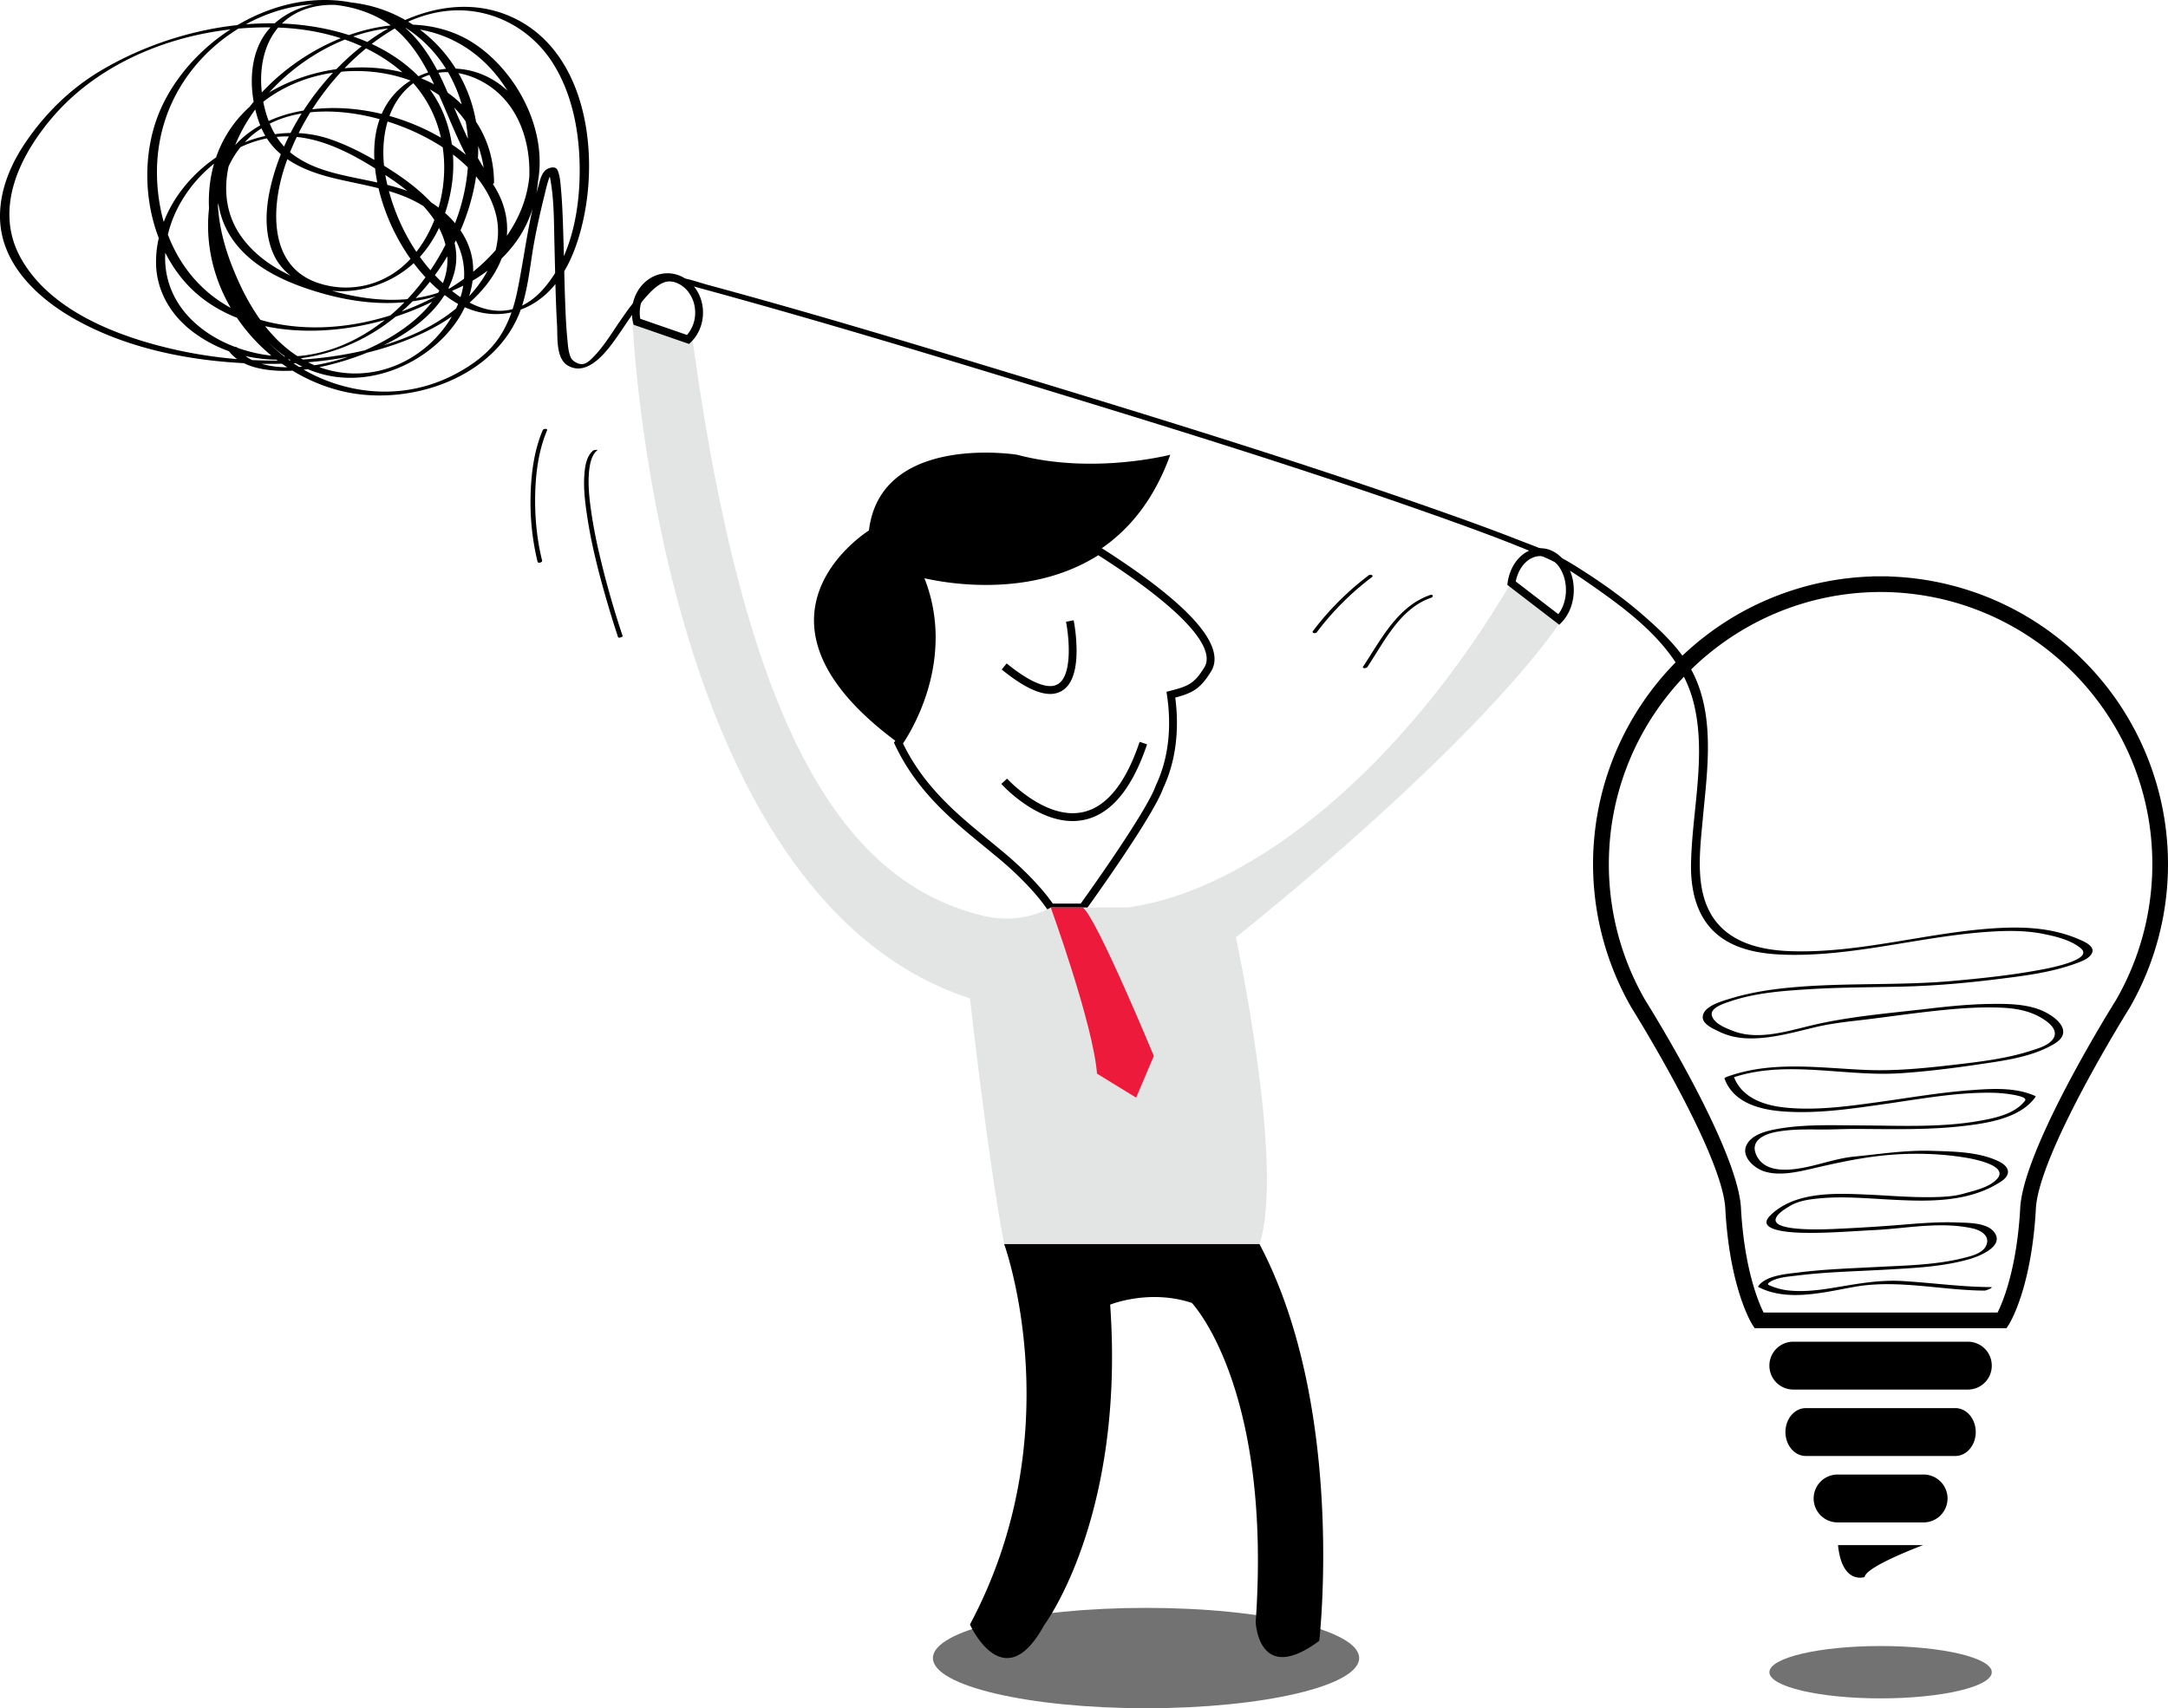 <svg xmlns="http://www.w3.org/2000/svg" viewBox="0 0 2768.337 2181.747">
    <defs>
        <style>
            .cls-1{fill:#727272}.cls-2{fill:#e3e5e5}.cls-3{fill:#ed1a3b}
        </style>
    </defs>
    <g id="Layer_2" data-name="Layer 2">
        <g id="Layer">
            <ellipse cx="1463.378" cy="2117.656" class="cls-1" rx="272.146" ry="64.091"/>
            <ellipse cx="2401.342" cy="2135.722" class="cls-1" rx="141.975" ry="33.435"/>
            <path d="M757.386 575.517c-8.41 6.936-10.238 19.265-11.101 29.465-1.44 16.993.545 34.31 2.977 51.116 5.824 40.266 16.283 79.929 27.799 118.899q5.774 19.54 12.19 38.887c.476 1.429 6.221-.275 5.796-1.552-11.566-34.745-21.659-70.047-29.931-105.721a606.339 606.339 0 0 1-11.15-60.074c-2.07-16.205-3.553-33.056-1.183-49.313 1.147-7.87 3.463-16.808 9.865-22.088 1.304-1.075-4.167-.522-5.262.381zM693.008 549.388c-10.853 25.687-14.624 53.948-15.441 81.64a322.464 322.464 0 0 0 8.86 86.458c.605 2.45 6.406.918 5.796-1.552-6.883-27.88-9.517-56.773-8.812-85.452.668-27.237 4.415-55.374 15.085-80.629 1.234-2.92-4.588-2.595-5.488-.465zM1826.335 759.887c-41.925 14.402-62.82 56.956-85.807 91.538-1.687 2.538 4.22 2.4 5.494.485 21.597-32.491 41.775-74.834 81.282-88.405 3.424-1.176 2.534-4.822-.969-3.618zM1747.793 734.723a364.516 364.516 0 0 0-71.196 71.15c-2.21 2.928 3.282 3.664 4.826 1.618a359.407 359.407 0 0 1 70.185-70.234c3.146-2.375-1.583-4.218-3.815-2.534zM1385.12 1164.042h-46.04l-1.489-2.18c-23.732-34.754-64.442-67.32-67.424-69.683l-.308-.247c-4.943-4.148-9.996-8.293-15.346-12.68-39.333-32.267-83.915-68.838-111.768-128.063l-1.266-2.69 1.759-2.396c.185-.253 18.841-26 31.022-65.042 11.163-35.778 19.024-90.452-6.92-147.744l-4.483-9.902 10.438 3.04c.365.106 37.013 10.614 85.528 10.614 54.798 0 102.184-12.807 140.839-38.064l2.691-1.758 2.717 1.718c30.353 19.199 73.02 48.139 103.91 76.98 37.027 34.572 49.577 62.098 37.3 81.814-13.24 21.264-22.197 26.947-45.604 33.219 5.592 42.604.274 82.544-15.452 115.775-12.772 36.273-95.1 150.365-98.608 155.218zm-40.783-10h35.664c11.428-15.924 84.758-118.765 95.837-150.738l.24-.6c15.508-32.635 20.378-72.301 14.084-114.709l-.664-4.468 4.378-1.112c24.332-6.18 31.301-9.683 43.915-29.942 16.247-26.092-33.07-78.28-135.376-143.35-39.797 25.183-88.086 37.946-143.592 37.946a363.705 363.705 0 0 1-78.408-8.523c22.465 56.833 14.437 110.261 3.286 145.833-10.632 33.913-25.593 57.662-30.666 65.155 26.981 55.67 69.893 90.873 107.82 121.986 5.372 4.406 10.446 8.569 15.432 12.752l-.01.012c4.878 3.844 43.87 35.389 68.06 69.758z"/>
            <path d="M1171.895 731.255s242.914 70.94 322.452-150.478c0 0-98.885 25.796-195.62 0 0 0-174.124-27.946-189.172 96.735 0 0-180.575 111.784 37.714 271.549 0 0 76.219-103.873 24.626-217.806zM1340.913 886.308c-15.674.001-36.086-10.333-61.812-31.205l6.3-7.765c23.565 19.118 42.454 28.906 55.53 28.907a18.94 18.94 0 0 0 9.976-2.536c19.17-11.577 13.92-61.349 10.28-79.55l9.806-1.96a220.995 220.995 0 0 1 3.688 37.373c.21 27.385-6.05 45.115-18.605 52.697a28.74 28.74 0 0 1-15.163 4.039zM1369.59 1048.633c-47.66 0-89.14-45.348-91.053-47.47l7.426-6.697c.479.53 48.396 52.842 96.248 42.885 30.533-6.356 55.094-36.597 73.001-89.883l9.479 3.185c-19.125 56.914-46.202 89.38-80.478 96.496a71.783 71.783 0 0 1-14.622 1.484z"/>
            <path d="M1993.019 793.179l-63.603-48.872c-137.173 233.307-328.708 393.135-489.95 414.735h-97.746s-36.015 22.703-86.035 10.657c-171.322-41.256-300.797-220.277-371.108-734.062l-77-26.674s29.424 735.854 430.959 866.162c0 0 23.563 210.6 43.715 313.853h326.03c32.737-100.028-30.096-391.78-30.096-391.78 331.052-267.098 414.834-404.02 414.834-404.02z" class="cls-2"/>
            <path d="M879.861 439.296l-70.825-24.537-.635-2.669a55.48 55.48 0 0 1-1.499-12.82c0-27.695 20.362-50.226 45.39-50.226 25.027 0 45.388 22.53 45.388 50.225 0 14.535-5.69 28.349-15.61 37.9zm-62.276-32.158l59.63 20.658a43.057 43.057 0 0 0 10.465-28.527c0-22.18-15.875-40.225-35.388-40.225-19.514 0-35.39 18.045-35.39 40.225a45.639 45.639 0 0 0 .683 7.87zM1991.032 797.957l-66.347-50.98.412-2.892c3.628-25.421 21.25-43.872 41.9-43.872 23.478 0 42.58 23.941 42.58 53.368 0 15.993-5.63 30.996-15.443 41.163zm-55.555-55.3l54.36 41.77c6.23-8.138 9.74-19.129 9.74-30.846 0-23.913-14.616-43.368-32.58-43.368-14.891 0-27.814 13.48-31.52 32.444z"/>
            <path d="M1341.72 1159.042s54.21 149.317 59.047 212.2l49.985 30.637 22.575-53.21s-73.493-177.702-90.763-189.627z" class="cls-3"/>
            <path d="M1282.251 1588.978s87.435 240.03-43.715 485.83c0 0 42.976 95.677 94.568 1.092 0 0 103.735-137.158 84.473-409.621 0 0 49.68-20.28 104.24-2.224 0 0 102.6 106.827 81.598 407.576 0 0 3.162 82.006 81.162 24.006 0 0 34.366-297.192-76.296-506.659zM2543.317 1744.18a30.479 30.479 0 0 1-30.393 30.564H2289.76a30.477 30.477 0 0 1-30.39-30.564 30.476 30.476 0 0 1 30.39-30.563h223.165a30.478 30.478 0 0 1 30.393 30.563zM2522.844 1829.011c0 16.878-11.645 30.561-26.01 30.561H2305.85c-14.365 0-26.01-13.683-26.01-30.56 0-16.882 11.645-30.567 26.01-30.567h190.982c14.366 0 26.011 13.685 26.011 30.566zM2486.82 1913.839a30.563 30.563 0 0 1-30.564 30.563h-109.829a30.563 30.563 0 0 1-30.563-30.563 30.565 30.565 0 0 1 30.563-30.564h109.83a30.565 30.565 0 0 1 30.563 30.564zM2562.16 1696.345h-321.636l-2.95-4.616c-1.158-1.812-28.437-45.549-34.382-145.48l-.015-.354c-1.674-69.697-118.311-256.298-119.49-258.175l-.187-.31a367.457 367.457 0 0 1 307.255-551.15v-.163l10-.017c.176 0 .35.003.526.007h.124c.174-.004.348-.007.524-.007h10v.18a367.67 367.67 0 0 1 307.255 551.15l-.188.31c-1.177 1.877-117.815 188.478-119.489 258.175l-.014.354c-5.946 99.931-33.225 143.668-34.383 145.48zm-310.22-20h298.805c6.593-13.175 24.211-54.836 28.773-131.112 1.973-74.831 116.262-258.134 122.441-267.99a347.438 347.438 0 0 0 46.378-173.581c0-191.034-155.412-346.95-346.44-347.565l-.668-.002-.442.002c-191.028.614-346.44 156.531-346.44 347.565a347.445 347.445 0 0 0 46.377 173.58c6.167 9.835 120.47 193.155 122.442 267.991 4.562 76.276 22.18 117.937 28.774 131.112z"/>
            <path d="M2541.66 1643.869c-37.619-.216-74.912-5.53-112.422-7.732-32.038-1.879-61.19 4.313-92.652 9.327-17.302 2.758-34.93 4.501-52.424 2.753a82.403 82.403 0 0 1-22.107-5.485c-4.263-1.686-6.442-2.419-2.352-5.161 9.351-6.27 23.492-6.982 34.271-8.344 38.42-4.852 77.374-5.477 116-7.728 35.106-2.047 71.626-3.667 105.587-13.575 12.398-3.617 45.897-17.109 29.861-35.38-9.829-11.2-32.914-10.695-46.265-11.226-22.51-.896-45.158.845-67.578 2.682q-43.155 3.534-86.425 5.47c-8.432.369-85.661 4.736-77.287-13.982 2.881-6.44 11.22-11.172 16.833-14.72 11.458-7.242 25.881-9.03 39.082-10.27 28.435-2.674 57.379-.163 85.81 1.387 48.508 2.647 102.92 5.177 145.545-22.877 13.679-9.002 10.602-19.21-3.033-25.775-25.597-12.323-57.873-12.522-85.604-13.395-33.558-1.056-65.507 4.12-98.66 7.308-22.181 2.133-43.742 10.263-65.605 14.334-20.099 3.742-49.136 6.163-59.483-16.087-8.78-18.88 10.454-26.965 25.631-29.797 18.043-3.366 36.778-3.175 55.064-3.016 15.715.137 31.423-.755 47.155-.699 45.523.164 91.209 1.492 136.527-3.776 30.678-3.566 72.913-9.862 92.15-37.325a.565.565 0 0 0-.23-.857c-25.738-11.761-56.956-9.5-84.392-7.395-39.9 3.061-79.45 10.016-119.066 15.454-38.084 5.229-77.312 10.509-115.772 6.628-27.073-2.732-55.968-12.304-66.116-40.024l-3.84 2.693c68.175-24.526 144.563-2.088 215.044-6.441 33.558-2.073 67.338-6.357 100.579-11.25 32.135-4.73 69.287-9.345 97.663-26.417 27.38-16.473-.637-37.26-20.2-44.235-19.387-6.912-41.406-6.958-61.718-6.699-27.09.345-54.149 3.145-81.033 6.285-48.615 5.677-98.558 9.646-146.207 20.922-31.639 7.487-68.989 19.668-100.809 7.321-9.016-3.498-24.594-9.165-27.314-19.827-2.56-10.03 16.92-15.73 23.13-17.865 32.149-11.055 67.237-13.528 100.91-15.637 39.565-2.478 79.258-2.41 118.876-3.342 39.883-.937 79.311-4.28 118.887-9.176 34.245-4.238 70.103-8.368 102.697-20.272 6.9-2.52 18.771-6.528 21.316-14.447 2.777-8.643-12.353-14.498-17.816-16.84-34.108-14.62-70.721-16.126-107.215-13.771-86.866 5.604-172.272 32.103-259.723 29.274-33.789-1.092-70.781-8.544-93.762-35.46-30.098-35.254-22.922-88.79-19.09-131.033 5.877-64.783 17.787-138.904-17.225-197.947-14.85-25.044-37.166-45.929-58.925-64.857-28.22-24.548-59.141-46.02-90.957-65.608-21.756-13.396-46.947-22.105-70.665-31.372-30.954-12.096-62.217-23.4-93.552-34.465-171.414-60.526-345.299-114.26-519.164-167.236-139.473-42.496-279.137-84.988-419.898-123.068-11.851-3.207-24.749-8.202-37.058-9.227-35.088-2.924-58.22 31.202-75.567 56.45-10.776 15.685-20.814 32.492-34.414 45.956-4.78 4.733-9.839 9.471-16.849 7.698-4.05-1.025-9.055-4.033-10.87-7.966-3.522-7.63-3.83-17.311-4.632-25.522-1.402-14.36-2.002-28.804-2.555-43.217-1.327-34.552-1.71-69.134-2.955-103.689-.51-14.197-1.145-28.406-2.437-42.557-.727-7.96-1.15-17-4.437-24.422-2.575-5.815-11.122-3.232-15.063-.142-5.917 4.64-7.817 15.411-9.763 22.101-12.797 43.974-17.434 88.832-26.74 133.472-4.147 19.888-10.667 39.157-21.683 56.333-13.782 21.488-34.773 36.764-57.011 48.575-54.611 29.004-117.018 29.365-173.305 4.847-93.05-40.53-152.97-150.235-123.897-249.919 39.546-135.59 227.988-96.503 307.46-23.997 19.754 18.023 35.778 40.898 41.815 67.232 6.321 27.571-1.36 55.23-16.247 78.68-39.527 62.26-117.589 88.952-186.836 99.784-79.347 12.411-162.955 6.016-240.027-16.12-61.64-17.704-130.515-49.358-163.524-107.579-35.53-62.666-2.626-130.961 39.798-180.607C137.03 67.906 253.107 30.517 358.858 35.357c52.39 2.398 104.982 17.653 146.721 50.164 37.605 29.29 58.46 70.48 61.301 117.848 2.697 44.965-11.595 92.485-41.849 126.283-30.191 33.73-76.77 46.235-119.66 31.48-62.45-21.484-58.963-95.492-42.157-147.109 22.79-69.994 72.672-135.969 135.598-174.502 31.442-19.254 67.503-29.984 104.465-25.185 42.37 5.502 79.614 30.124 102.428 65.934 27.413 43.028 35.755 97.304 34.373 147.468-1.36 49.366-13.34 105.184-47.52 142.714-17.85 19.599-40.663 30.27-67.19 25.276-22.305-4.198-42.091-17.972-58.554-32.965-37.818-34.441-63.782-84.443-73.88-134.274-8.854-43.697-1.978-96.907 37.386-124 34.276-23.59 79.739-10.695 107.94 16.14 38.719 36.844 45.46 100.238 30.099 149.102-16.97 53.98-64.907 92.581-118.36 107.016-52.65 14.217-111.387 2.052-161.348-17.15-31.606-12.147-62.322-30.763-81.73-59.17-32.805-48.012-16.616-108.074 13.553-152.833 34.869-51.734 91.094-92.647 151.923-107.296 65.754-15.835 129.417 10.069 168.331 64.654 37.939 53.218 49.105 119.397 17.519 178.226-30.033 55.936-88.052 93.894-146.365 115.095-60.78 22.098-130.991 28.054-192.645 5.956-63.208-22.655-103.297-76.307-114.957-141.503-9.26-51.773-2.13-103.65 24.531-149.356 31.58-54.135 87.502-93.975 149.144-105.217 35.957-6.557 74.38-1.984 106.778 15.3 24.257 12.941 42.047 34.239 55.68 57.67 29.359 50.458 42.616 108.376 78.851 155.151 1.601 2.067 11.608-.323 11.59-3.105-.419-66.33-41.876-116.866-103.954-137.03-58.919-19.137-128.014-10.142-181.285 20.84-61.138 35.556-87.296 101.284-76.607 169.978 12.538 80.579 65.387 176.347 151.97 193.087 59.54 11.511 124.186-17.714 159.54-65.817 16.434-22.361 26.047-50.132 23.255-78.013-3.196-31.905-24.573-58.513-50.474-75.873-36.291-24.326-82.048-28.094-123.36-38.519-20.385-5.144-40.33-12.469-57.113-25.411-18.886-14.563-29.436-36.204-35.007-58.912-10.981-44.758-2.882-99.069 42.039-121.48 40.164-20.038 92.381-6.45 129.368 14.288 85.844 48.132 105.216 153.942 76.598 241.422-28.36 86.69-103.691 170.4-197.807 182.34-79.905 10.136-180.821-38.876-177.05-129.621 3.054-73.509 69.895-142.292 142.396-149.604 51.882-5.233 101.889 24.092 143.4 51.84 31.735 21.212 64.702 50.371 72.858 89.436 13.636 65.315-57.553 112.256-108.68 133.406-29.295 12.117-61.339 19.744-93.137 19.607-23.126-.1-50.68-5.13-65.021-25.232-1.928-2.702-12.32 2.084-11.591 3.105 13.696 19.2 38.276 24.813 60.518 26.305 30.793 2.066 62.156-4.42 91.372-13.633 54.068-17.048 123.104-53.426 137.535-113.547 7.21-30.037-5.503-59.502-25.038-82.04-15.33-17.686-33.811-32.082-53.324-44.87-24.788-16.245-52.368-31.71-80.443-41.36-69.795-23.994-146.795 8.12-190.05 65.109-20.441 26.932-33.308 60.451-32.473 94.498.873 35.524 19.9 66.339 48.019 87.116 73.205 54.09 173.166 40.726 243.888-9.475 72.347-51.354 121.028-141.52 119.445-230.68-1.627-91.714-69.289-170.6-161.272-181.154-35.484-4.072-75.465 3.648-101.654 29.392-33.011 32.451-30.96 88.538-14.95 128.522 16.274 40.641 55.271 57.26 95.105 66.784 42.892 10.255 88.852 15.164 124.528 43.553 24.515 19.507 40.538 47.614 40.316 79.314-.207 29.465-14.96 57.457-34.463 78.789-47.169 51.593-122.131 63.346-180.646 23.794-40.23-27.193-65.316-72.03-82.344-116.33-15.168-39.46-22.697-83.098-12.947-124.804 15.535-66.453 75.55-108.806 140.445-119.05 45.33-7.156 94.558.828 133.635 25.382 41.046 25.79 62.567 69.781 62.87 117.653l11.59-3.105c-29.91-38.61-45.26-84.823-65.366-128.718-18.783-41.007-44.743-76.727-88.278-93.199-103.986-39.344-226.745 29.756-270.884 125.525-32.584 70.696-21.23 167.65 32.029 225.813 41.732 45.575 105.78 61.265 165.608 59.678 64.057-1.698 128.722-21.908 182.692-56.348 48.751-31.11 91.281-77.876 100.706-136.657 10.314-64.324-26.309-134.84-78.577-171.39-50.353-35.21-115.453-31.806-170.508-10.309-56.32 21.992-107 63.297-137.685 115.625-27.535 46.957-34.43 105.464 1.838 149.821 22.17 27.115 54.85 43.609 87.363 54.846 46.896 16.207 97.63 24.552 146.795 15.366 47.997-8.967 93.191-34.43 122.17-74.148 31.628-43.35 37.22-103.917 16.892-153.194-15.042-36.465-48.163-63.72-87.772-67.769-33.598-3.433-68 10.6-88.658 37.359-28.701 37.178-24.353 90.184-11.082 132.306 14.687 46.613 43.48 92 82.934 121.413 32.431 24.177 72.768 29.96 108.47 9.401 40.948-23.58 58.94-73.508 67.203-117.378 16.901-89.731-2.873-210.605-95.916-250.651-65.458-28.173-137.683-2.42-190.495 39.758-55.687 44.476-99.959 111.003-115.394 180.9-5.995 27.144-7.3 56.98 4.135 82.912 10.993 24.93 34.24 39.43 60.172 44.98 37.92 8.115 78.567-1.747 109.362-24.953 34.1-25.696 52.709-67.714 58.471-109.082 6.044-43.39-3.472-89.943-31.088-124.55-30.387-38.077-75.842-60.845-122.476-71.905-97.757-23.187-209.612.912-295.003 51.699-38.91 23.143-71.427 55.189-96.638 92.705-18.301 27.233-31.566 58.8-31.87 91.999C-.56 336.945 49.148 382.38 99.523 409.84c66.205 36.09 143.942 51.138 218.646 54.328 74.738 3.191 153.13-6.582 221.394-38.554 52.748-24.705 110.258-72.626 107.933-136.51-2.047-56.295-52.998-98.098-99.337-121.318-53.432-26.775-117.596-37.912-176.118-23.354-26.649 6.63-51.95 19.7-70.798 39.903-21.358 22.894-31.46 53.141-34.549 83.828-10.715 106.46 65.39 204.53 166.951 230.668 88.74 22.839 206.381-17.485 233.969-111.418 5.88-20.02 8.583-40.925 11.715-61.5 3.906-25.668 9.515-50.533 15.703-75.71 2.615-10.64 4.954-22.866 10.777-32.348 2.916-4.746-3.937 2.264-6.898.574a4.374 4.374 0 0 1 1.417 1.996c1.492 3.023 2.038 6.601 2.62 9.885 4.828 27.244 4.321 55.854 5.07 83.417.919 33.832 1.323 67.7 3.27 101.495.902 15.643-1.747 42.838 14.096 51.846 26.84 15.263 52.584-22.503 64.794-40.121 11.675-16.845 22.547-34.423 36.406-49.614 8.927-9.785 20.643-20.838 34.82-17.631 14.487 3.277 28.815 7.336 43.135 11.257 145.462 39.828 289.903 83.66 434.117 127.752 172.803 52.831 345.72 106.32 515.844 167.333 29.449 10.562 58.801 21.428 87.824 33.117 11.069 4.458 22.079 9.07 32.974 13.938 22.468 10.039 42.83 24.352 62.925 38.441 52.418 36.75 108.337 81.355 124.438 146.165 16.735 67.363-2.266 138.13-3.378 206.147-.584 35.684 8.332 72.133 38.768 93.761 27.667 19.66 65.004 22.214 97.784 21.898 87.125-.84 171.815-26.968 258.733-30.248 18.172-.685 36.482-.067 54.353 3.494 15.627 3.115 35.556 7.807 48.076 18.434 18.313 15.543-48.373 26.856-54.556 27.983-35.884 6.543-72.296 10.367-108.605 13.643-65.414 5.903-131.366 2.4-196.87 7.539-29.575 2.32-59.193 6.336-87.615 15.075-10.182 3.131-36.206 10.004-35.074 24.612.658 8.492 13.985 14.171 20.107 17.172 12.59 6.171 25.21 8.79 39.147 9.017 28.634.469 57.287-7.88 84.905-14.415 24.061-5.694 48.272-7.62 72.731-10.752 26.963-3.452 53.884-7.202 80.915-10.1 27.363-2.934 54.945-5.1 82.477-4.005 20.687.822 40.124 4.38 57.293 16.436 6.981 4.903 15.513 13.125 10.53 22.202-5.136 9.357-19.435 13.282-28.732 16.302-32.564 10.574-67.711 14.466-101.58 18.385-36.778 4.255-73.376 7.81-110.455 6.2-58.513-2.539-119.144-11.821-175.664 8.512-.621.223-4.296 1.445-3.84 2.693 11.152 30.46 44.282 39.423 73.625 41.737 43.97 3.47 88.495-3.307 131.923-9.504 44.326-6.324 89.156-14.656 134.08-14.285a170.923 170.923 0 0 1 25.682 2.058c3.88.622 22.02 3.321 18.266 8.196-13 16.883-38.008 22.06-57.689 25.575-50.015 8.931-101.85 6.112-152.407 5.931-35.224-.127-72.57-1.777-107.271 4.697-13.002 2.426-30.635 6.792-37.625 19.313-8.568 15.342 9.271 30.594 22.043 34.673 19.875 6.347 44.108.441 63.706-4.108 24.82-5.76 48.999-11.053 74.253-14.507 38.957-5.328 80.767-5.333 119.592 1.14 8.518 1.42 55.34 9.82 39.816 27.092-9.833 10.94-29.305 15.004-42.664 18.811-13.004 3.706-26.793 4.256-40.23 4.475-28.248.458-56.5-2.147-84.703-3.345-40.018-1.699-90.772-3.784-121.829 26.519-22.249 21.709 35.91 22.299 45.282 22.416 29.406.37 58.869-2.073 88.218-3.585 40.947-2.109 84.08-11.163 124.711-2.058 10.717 2.403 23.18 9.844 17.03 22.366-4.688 9.542-18.407 12.798-27.675 15.166-36.47 9.317-75.724 9.81-113.112 11.789-32.648 1.728-65.466 2.762-97.928 6.862-15.032 1.898-42.558 3.604-52.148 17.775a.565.565 0 0 0 .23.857c37.078 19.296 84.138 6.64 122.865-.225 54.77-9.708 110.752 4.504 165.924 4.821 2.273.013 13.158-4.442 7.586-4.474zM2346.975 1973.39h108.735s-73.056 27.183-74.755 40.775c0 0-28.882 10.193-33.98-40.776z"/>
        </g>
    </g>
</svg>
